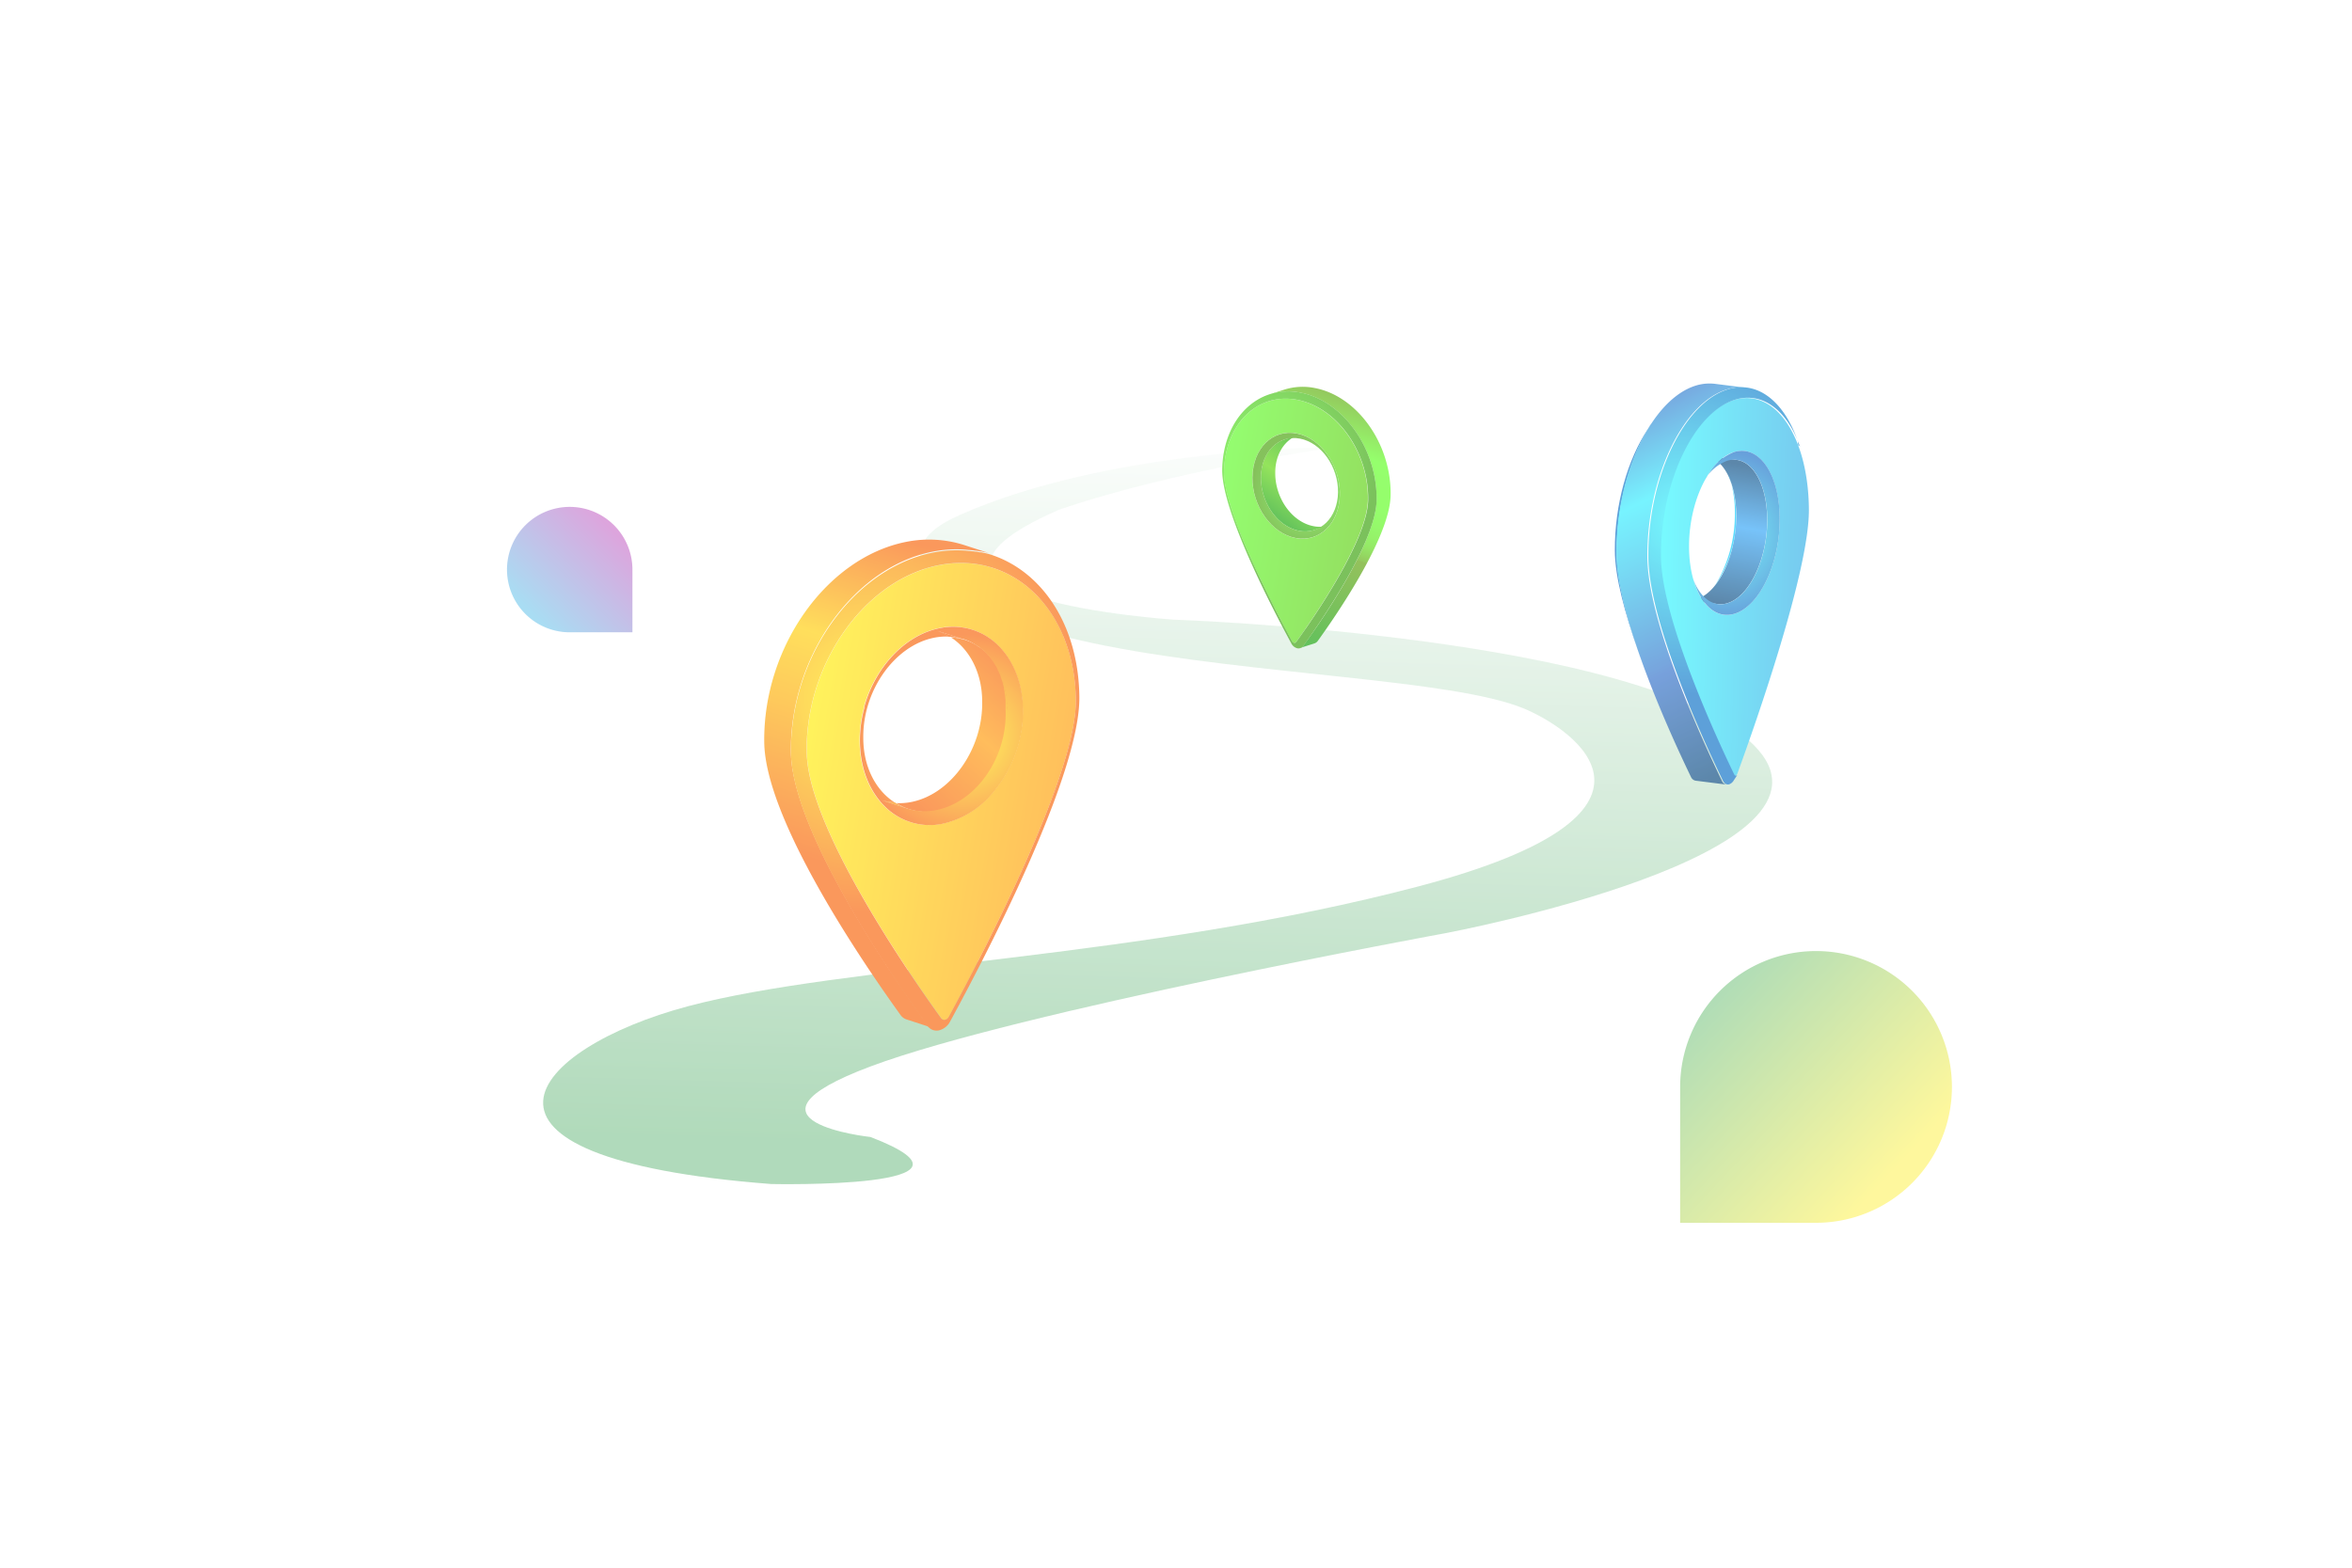 <svg xmlns="http://www.w3.org/2000/svg" xmlns:xlink="http://www.w3.org/1999/xlink" width="450" height="300" viewBox="0 0 450 300"><defs><style>.a{fill:#fff;}.b{opacity:0.64;}.c{fill:url(#a);}.d{fill:none;}.e{fill:url(#b);}.f{fill:url(#c);}.g{fill:url(#d);}.h{fill:url(#e);}.i{fill:url(#f);}.j{fill:url(#g);}.k{fill:url(#h);}.l{fill:url(#i);}.m{fill:url(#j);}.n{fill:url(#k);}.o{fill:url(#l);}.p{fill:url(#m);}.q{fill:url(#n);}.r{fill:url(#o);}.s{fill:url(#p);}.t{fill:url(#q);}.u{fill:url(#r);}.v{fill:url(#s);}.w{fill:url(#t);}.x{fill:url(#u);}.y{fill:url(#v);}.z{fill:url(#w);}.aa{fill:url(#x);}.ab{fill:url(#y);}.ac{fill:url(#z);}.ad{fill:url(#aa);}.ae{fill:url(#ab);}.af{fill:url(#ac);}.ag{fill:url(#ad);}.ah{fill:url(#ae);}.ai{fill:url(#af);}.aj{fill:url(#ag);}.ak{fill:url(#ah);}.al{fill:url(#ai);}.am{fill:url(#aj);}.an{fill:url(#ak);}.ao{fill:url(#al);}.ap{fill:url(#am);}.aq{fill:url(#an);}.ar{fill:url(#ao);}.as{fill:url(#ap);}.at{fill:url(#aq);}.au{fill:url(#ar);}.av{fill:url(#as);}.aw{fill:url(#at);}.ax{fill:url(#au);}.ay{fill:url(#av);}.az{fill:url(#aw);}.ba{fill:url(#ax);}.bb{fill:url(#ay);}.bc{fill:url(#az);}.bd{fill:url(#ba);}.be{fill:url(#bb);}.bf{fill:url(#bc);}.bg{fill:url(#bd);}.bh{fill:url(#be);}.bi{fill:url(#bf);}.bj{fill:url(#bg);}.bk{fill:url(#bh);}.bl{fill:url(#bi);}.bm{fill:url(#bj);}.bn{fill:url(#bk);}.bo{fill:url(#bl);}.bp{fill:url(#bm);}.bq{fill:url(#bn);}.br{fill:url(#bo);}.bs{fill:url(#bp);}.bt{fill:url(#bq);}.bu{fill:url(#br);}.bv{fill:url(#bs);}.bw{fill:url(#bt);}.bx{fill:url(#bu);}.by{fill:#05c8fb;}.bz{fill:url(#bv);}.ca{fill:url(#bw);}.cb{fill:url(#bx);}.cc{fill:url(#by);}.cd,.ce{opacity:0.4;}.cd{fill:url(#bz);}.ce{fill:url(#ca);}</style><linearGradient id="a" x1="0.485" y1="0.948" x2="0.54" y2="-0.055" gradientUnits="objectBoundingBox"><stop offset="0" stop-color="#84c594"/><stop offset="1" stop-color="#fff"/></linearGradient><linearGradient id="b" x1="1.206" y1="0.68" x2="-0.012" y2="0.326" gradientUnits="objectBoundingBox"><stop offset="0" stop-color="#ff8200"/><stop offset="1" stop-color="#fe0"/></linearGradient><linearGradient id="c" x1="0.848" y1="0.054" x2="0.276" y2="1.04" gradientUnits="objectBoundingBox"><stop offset="0" stop-color="#f75e00"/><stop offset="0.44" stop-color="#ff9700"/><stop offset="1" stop-color="#f75e00"/></linearGradient><radialGradient id="d" cx="0.607" cy="0.555" r="0.518" gradientTransform="translate(-0.108) scale(1.216 1)" gradientUnits="objectBoundingBox"><stop offset="0" stop-color="#fffc00"/><stop offset="1" stop-color="#f75e00"/></radialGradient><linearGradient id="e" x1="9.675" y1="1.723" x2="-2.173" y2="0.129" xlink:href="#b"/><radialGradient id="f" cx="3.595" cy="0.289" r="1.014" gradientTransform="translate(-1.333) scale(3.667 1)" xlink:href="#d"/><linearGradient id="g" x1="12116.277" y1="175.917" x2="-2002.114" y2="-28.561" xlink:href="#b"/><radialGradient id="h" cx="4087.554" cy="38.563" r="130.08" gradientTransform="translate(-16.527) scale(34.055 1)" xlink:href="#d"/><linearGradient id="i" x1="3.621" y1="3.005" x2="-2.87" y2="-2.202" xlink:href="#b"/><radialGradient id="j" cx="0.325" cy="-1.796" r="3.311" gradientTransform="translate(0.193) scale(0.615 1)" xlink:href="#d"/><linearGradient id="k" x1="5.203" y1="1.302" x2="-3.637" y2="-0.186" xlink:href="#b"/><radialGradient id="l" cx="-0.729" cy="0.929" r="0.946" gradientTransform="translate(-0.966) scale(2.932 1)" xlink:href="#d"/><linearGradient id="m" x1="0.55" y1="0.093" x2="-1.924" y2="20.401" xlink:href="#c"/><radialGradient id="n" cx="0.88" cy="12.556" r="12.142" gradientTransform="translate(0.337) scale(0.325 1)" xlink:href="#d"/><linearGradient id="o" x1="2.877" y1="-19.236" x2="0.476" y2="0.709" xlink:href="#c"/><radialGradient id="p" cx="2.924" cy="-7.315" r="11.921" gradientTransform="translate(0.339) scale(0.322 1)" xlink:href="#d"/><linearGradient id="q" x1="1.054" y1="-0.762" x2="-8.431" y2="21.027" xlink:href="#c"/><radialGradient id="r" cx="-3.892" cy="10.609" r="13.027" gradientTransform="translate(-0.081) scale(1.162 1)" xlink:href="#d"/><linearGradient id="s" x1="13.001" y1="-8.206" x2="-55.447" y2="40.177" xlink:href="#c"/><radialGradient id="t" cx="-47.335" cy="14.603" r="28.927" gradientTransform="translate(-1.389) scale(3.778 1)" xlink:href="#d"/><linearGradient id="u" x1="22.727" y1="-12.096" x2="-89.272" y2="51.192" xlink:href="#c"/><radialGradient id="v" cx="-79.818" cy="17.442" r="37.827" gradientTransform="translate(-1.864) scale(4.727 1)" xlink:href="#d"/><linearGradient id="w" x1="25" y1="-10.734" x2="-87.09" y2="40.688" xlink:href="#c"/><radialGradient id="x" cx="-81.181" cy="13.031" r="30.734" gradientTransform="translate(-2.409) scale(5.818 1)" xlink:href="#d"/><linearGradient id="y" x1="11.105" y1="-8.161" x2="-53.736" y2="44.904" xlink:href="#c"/><radialGradient id="z" cx="-43.947" cy="17.097" r="31.726" gradientTransform="translate(-1.132) scale(3.263 1)" xlink:href="#d"/><linearGradient id="aa" x1="202.669" y1="-15.296" x2="-575.176" y2="45.649" xlink:href="#c"/><radialGradient id="ab" cx="-578.333" cy="12.389" r="36.426" gradientTransform="translate(-16.547) scale(34.093 1)" xlink:href="#d"/><linearGradient id="ac" x1="184.303" y1="-11.711" x2="-466.304" y2="31.579" xlink:href="#c"/><radialGradient id="ad" cx="-486.371" cy="7.79" r="25.882" gradientTransform="translate(-19.567) scale(40.135 1)" xlink:href="#d"/><linearGradient id="ae" x1="33.001" y1="-10.347" x2="-103.893" y2="35.361" xlink:href="#c"/><radialGradient id="af" cx="-100.56" cy="10.597" r="27.319" gradientTransform="translate(-3.5) scale(8 1)" xlink:href="#d"/><linearGradient id="ag" x1="9.5" y1="-8.255" x2="-52.101" y2="51.582" xlink:href="#c"/><radialGradient id="ah" cx="-40.501" cy="20.545" r="35.763" gradientTransform="translate(-0.875) scale(2.75 1)" xlink:href="#d"/><linearGradient id="ai" x1="1.026" y1="-2.937" x2="-30.564" y2="202.745" xlink:href="#c"/><radialGradient id="aj" cx="-3.513" cy="115.31" r="122.935" gradientTransform="translate(0.295) scale(0.41 1)" xlink:href="#d"/><linearGradient id="ak" x1="1.049" y1="-2.45" x2="-29" y2="162.102" xlink:href="#c"/><radialGradient id="al" cx="-4.707" cy="91.051" r="98.352" gradientTransform="translate(0.256) scale(0.488 1)" xlink:href="#d"/><linearGradient id="am" x1="0.9" y1="-2.882" x2="-23.74" y2="190.708" xlink:href="#c"/><radialGradient id="an" cx="-1.34" cy="109.825" r="115.707" gradientTransform="translate(0.33) scale(0.34 1)" xlink:href="#d"/><linearGradient id="ao" x1="0.8" y1="-0.641" x2="-11.52" y2="50.766" xlink:href="#c"/><radialGradient id="ap" cx="-2.45" cy="28.047" r="30.734" gradientTransform="translate(0.18) scale(0.64 1)" xlink:href="#d"/><linearGradient id="aq" x1="4.548" y1="-5.386" x2="-35.194" y2="52.351" xlink:href="#c"/><radialGradient id="ar" cx="-23.032" cy="23.351" r="34.509" gradientTransform="translate(-0.419) scale(1.839 1)" xlink:href="#d"/><linearGradient id="as" x1="3.123" y1="-2.738" x2="-18.491" y2="23.381" xlink:href="#c"/><radialGradient id="at" cx="-13.193" cy="10.04" r="15.611" gradientTransform="translate(-0.605) scale(2.211 1)" xlink:href="#d"/><linearGradient id="au" x1="0.818" y1="-0.439" x2="-7.507" y2="26.317" xlink:href="#c"/><radialGradient id="av" cx="-2.378" cy="14.041" r="15.992" gradientTransform="translate(0.084) scale(0.831 1)" xlink:href="#d"/><linearGradient id="aw" x1="1.892" y1="-1.904" x2="-14.757" y2="26.713" xlink:href="#c"/><radialGradient id="ax" cx="-8.635" cy="12.583" r="17.104" gradientTransform="translate(-0.277) scale(1.554 1)" xlink:href="#d"/><linearGradient id="ay" x1="0.388" y1="0.996" x2="0.532" y2="-0.013" gradientUnits="objectBoundingBox"><stop offset="0" stop-color="#f75e00"/><stop offset="0.31" stop-color="#f75e00"/><stop offset="0.6" stop-color="#fdaa00"/><stop offset="0.76" stop-color="#ffcd00"/><stop offset="1" stop-color="#f75e00"/></linearGradient><radialGradient id="az" cx="0.356" cy="0.307" r="0.444" gradientTransform="translate(-0.333) scale(1.666 1)" gradientUnits="objectBoundingBox"><stop offset="0" stop-color="#fe0"/><stop offset="1" stop-color="#f75e00"/></radialGradient><linearGradient id="ba" x1="7.466" y1="1.787" x2="0.308" y2="0.464" xlink:href="#b"/><radialGradient id="bb" cx="1.894" cy="0.632" r="1.746" gradientTransform="translate(-0.834) scale(2.669 1)" xlink:href="#az"/><linearGradient id="bc" x1="30.051" y1="23.13" x2="-76.221" y2="-58.234" xlink:href="#b"/><radialGradient id="bd" cx="-16.678" cy="-161.255" r="107.389" gradientTransform="translate(0.178) scale(0.644 1)" xlink:href="#az"/><linearGradient id="be" x1="36.14" y1="86.603" x2="-89.26" y2="-216.655" xlink:href="#b"/><radialGradient id="bf" cx="-18.66" cy="-603.967" r="400.258" gradientTransform="translate(0.398) scale(0.204 1)" xlink:href="#az"/><linearGradient id="bg" x1="-9.361" y1="509.965" x2="0.787" y2="-14.278" xlink:href="#ay"/><radialGradient id="bh" cx="-29.459" cy="153.006" r="226.731" gradientTransform="translate(0.352) scale(0.295 1)" xlink:href="#az"/><linearGradient id="bi" x1="-10.868" y1="656.503" x2="0.811" y2="-17.5" xlink:href="#ay"/><radialGradient id="bj" cx="-32.811" cy="197.858" r="291.501" gradientTransform="translate(0.368) scale(0.264 1)" xlink:href="#az"/><linearGradient id="bk" x1="-13.535" y1="836.541" x2="0.86" y2="-21.363" xlink:href="#ay"/><radialGradient id="bl" cx="-39.07" cy="253.18" r="370.998" gradientTransform="translate(0.372) scale(0.256 1)" xlink:href="#az"/><linearGradient id="bm" x1="-17.788" y1="1315.577" x2="0.97" y2="-32.429" xlink:href="#ay"/><radialGradient id="bn" cx="-49.121" cy="399.573" r="583.003" gradientTransform="translate(0.394) scale(0.212 1)" xlink:href="#az"/><linearGradient id="bo" x1="1.264" y1="0.719" x2="-0.085" y2="0.328" gradientUnits="objectBoundingBox"><stop offset="0" stop-color="#58bf00"/><stop offset="1" stop-color="#58ff20"/></linearGradient><linearGradient id="bp" x1="0.814" y1="0.05" x2="0.337" y2="0.947" gradientUnits="objectBoundingBox"><stop offset="0" stop-color="#099e00"/><stop offset="0.56" stop-color="#58d400"/><stop offset="1" stop-color="#099e00"/></linearGradient><radialGradient id="bq" cx="0.608" cy="0.556" r="0.519" gradientTransform="translate(-0.106) scale(1.211 1)" gradientUnits="objectBoundingBox"><stop offset="0" stop-color="#59ff2b"/><stop offset="1" stop-color="#409e00"/></radialGradient><linearGradient id="br" x1="0.39" y1="1.009" x2="0.533" y2="-0.001" gradientUnits="objectBoundingBox"><stop offset="0" stop-color="#099e00"/><stop offset="0.38" stop-color="#589e00"/><stop offset="0.38" stop-color="#58a903"/><stop offset="0.41" stop-color="#58c40a"/><stop offset="0.44" stop-color="#59da10"/><stop offset="0.48" stop-color="#59eb15"/><stop offset="0.53" stop-color="#59f618"/><stop offset="0.59" stop-color="#59fd19"/><stop offset="0.77" stop-color="#59ff1a"/><stop offset="1" stop-color="#589e00"/></linearGradient><radialGradient id="bs" cx="0.356" cy="0.308" r="0.443" gradientTransform="translate(-0.332) scale(1.665 1)" gradientUnits="objectBoundingBox"><stop offset="0" stop-color="#58ff20"/><stop offset="1" stop-color="#309e00"/></radialGradient><linearGradient id="bt" x1="0.472" y1="1.002" x2="0.565" y2="0.045" gradientUnits="objectBoundingBox"><stop offset="0" stop-color="#00437a"/><stop offset="0.56" stop-color="#2aa1f6"/><stop offset="1" stop-color="#00437a"/></linearGradient><linearGradient id="bu" x1="1.368" y1="0.554" x2="-0.006" y2="0.463" gradientUnits="objectBoundingBox"><stop offset="0" stop-color="#2a8cdb"/><stop offset="1" stop-color="#2af8ff"/></linearGradient><radialGradient id="bv" cx="0.43" cy="0.519" r="0.477" gradientTransform="translate(-0.441) scale(1.882 1)" gradientUnits="objectBoundingBox"><stop offset="0" stop-color="#2bffff"/><stop offset="1" stop-color="#126bc6"/></radialGradient><radialGradient id="bw" cx="1.362" cy="0.363" r="0.358" gradientTransform="translate(-2.675) scale(6.35 1)" gradientUnits="objectBoundingBox"><stop offset="0" stop-color="#2af8ff"/><stop offset="1" stop-color="#026bc4"/></radialGradient><radialGradient id="bx" cx="0.396" cy="0.348" r="0.428" gradientTransform="translate(-0.81) scale(2.62 1)" xlink:href="#bw"/><linearGradient id="by" x1="0.466" y1="-0.003" x2="0.619" y2="1.005" gradientUnits="objectBoundingBox"><stop offset="0" stop-color="#2a6bc8"/><stop offset="0.25" stop-color="#2bedff"/><stop offset="0.38" stop-color="#2bcaf0"/><stop offset="0.67" stop-color="#2a73cb"/><stop offset="0.69" stop-color="#2a6bc8"/><stop offset="1" stop-color="#00437a"/></linearGradient><linearGradient id="bz" x1="0.17" y1="0.83" x2="0.833" y2="0.167" gradientUnits="objectBoundingBox"><stop offset="0" stop-color="#27aae1"/><stop offset="1" stop-color="#aa1daa"/></linearGradient><linearGradient id="ca" x1="0.793" y1="0.195" x2="0.171" y2="0.865" gradientUnits="objectBoundingBox"><stop offset="0" stop-color="#fdec09"/><stop offset="1" stop-color="#3caa49"/></linearGradient></defs><g transform="translate(-347 -1378)"><g transform="translate(347 1378.26)"><rect class="a" width="450" height="300" transform="translate(0 -0.26)"/><g class="b"><path class="c" d="M166.55,217.32s-28-3,0-13.5,110-25.5,110-25.5,80-15,59-36-111-24-111-24-61-4-22-21c0,0,19-7,53-12,0,0-42.48-.12-72,13-18,8-1.48,19.2,28,25,28.55,5.62,66.33,6.35,80,12,9.58,4,33,20-20,34s-110,15-140,23-49,29,16,34C147.55,226.32,192.55,227.32,166.55,217.32Z"/><path class="d" d="M188.35,105.53h0Z"/><path class="d" d="M184.65,122.21l.2.08Z"/><path class="d" d="M185.82,122.73l.11.06Z"/><path class="d" d="M187,123.43h.06Z"/><path class="d" d="M186,105.05l-.51-.06Z"/><path class="d" d="M188.52,124.7Z"/><path class="d" d="M188.93,105.69h-.05Z"/><path class="d" d="M190.61,127.42Z"/><path class="d" d="M189.84,126.23Z"/><path class="d" d="M184.08,122h.07Z"/><path class="d" d="M178.51,105.29a22.9,22.9,0,0,1,6.24-.37,22.9,22.9,0,0,0-6.24.37Z"/><path class="d" d="M186.57,105.15l-.44-.07Z"/><path class="d" d="M190.93,128v.09Z"/><path class="d" d="M180.79,194.9l.01-.01-.01.01Z"/><path class="d" d="M180.05,194.59c-6.64-9.2-25.59-36.8-25.71-50.94v0c.12,14.14,19.06,41.75,25.71,50.95a.79.79,0,0,0,.24.21A.83.83,0,0,1,180.05,194.59Z"/><path class="d" d="M178.42,196.63a2.33,2.33,0,0,1-1-.8,2.25,2.25,0,0,0,1,.8Z"/><path class="d" d="M185.36,105l-.6-.06Z"/><path class="d" d="M187.76,105.38h0Z"/><path class="d" d="M169.75,154.54a12.14,12.14,0,0,0,10.58,2.81h0a12.14,12.14,0,0,1-10.58-2.81Z"/><path class="d" d="M179.86,119.94a12.19,12.19,0,0,1,8.79,1.49,12.19,12.19,0,0,0-8.79-1.49c-6.7,1.3-12.35,7.45-14.49,15C167.51,127.39,173.16,121.24,179.86,119.94Z"/><path class="d" d="M187.17,105.26l-.35-.07Z"/><path class="d" d="M165.31,135.14v-.08C165.31,134.98,165.32,135.11,165.31,135.14Z"/><path class="d" d="M194.87,142.22a23.86,23.86,0,0,1-4.88,9.19,23.86,23.86,0,0,0,4.88-9.19Z"/><path class="d" d="M185.24,122.45l.17.08Z"/><path class="d" d="M192,130.76v.05Z"/><path class="d" d="M173.61,154.46a10.94,10.94,0,0,0,5.51.3A11.05,11.05,0,0,1,173.61,154.46Z"/><path class="d" d="M192.52,133v0Z"/><path class="d" d="M192.68,134.59v0Z"/><path class="d" d="M174,153.09c7.62-1.48,13.71-10.06,13.59-19.16-.07-5.58-2.45-10.06-6-12.36a11.561,11.561,0,0,0-2.84.2c-7.62,1.49-13.7,10.08-13.59,19.18.07,5.57,2.45,10.05,6,12.35a12,12,0,0,0,2.84-.21Z"/><path class="d" d="M192.37,132.19v.21A1.1,1.1,0,0,0,192.37,132.19Z"/><path class="d" d="M192.22,131.49a1.162,1.162,0,0,0,0,.18A1.162,1.162,0,0,1,192.22,131.49Z"/><path class="d" d="M191.78,130a.247.247,0,0,0,.05.15C191.88,130.2,191.8,130,191.78,130Z"/><path class="d" d="M192.62,133.83a1.639,1.639,0,0,0,0,.22A1.639,1.639,0,0,1,192.62,133.83Z"/><path class="d" d="M191.54,129.35v.09Z"/><path class="d" d="M179.71,107.88c-6.36,1.24-12.14,5.13-16.58,10.57,4.44-5.44,10.22-9.33,16.59-10.56,14.23-2.77,25.93,8.77,26.13,25.75.23,14.12-17.94,48.93-24.33,60.67l-.13.2c.05-.06.09-.13.14-.2,6.37-11.74,24.55-46.56,24.32-60.67C205.65,116.66,194,105.12,179.71,107.88Z"/><path class="e" d="M205.85,133.64c-.2-17-11.9-28.52-26.13-25.75-6.37,1.23-12.15,5.12-16.59,10.56a39.69,39.69,0,0,0-8.76,23.38v1.82c.12,14.14,19.07,41.74,25.71,50.94a.83.83,0,0,0,.24.22.78.78,0,0,0,.5.09h0a1.08,1.08,0,0,0,.59-.38l.13-.2C187.91,182.57,206.08,147.76,205.85,133.64Zm-25.52,23.71h0a12.14,12.14,0,0,1-10.58-2.81c-3.19-2.81-5.22-7.36-5.29-12.86a23.81,23.81,0,0,1,.85-6.54s0,0,0-.08v-.14c2.14-7.53,7.79-13.68,14.49-15a12.19,12.19,0,0,1,8.79,1.49c4.2,2.55,7,7.71,7.09,14.17a23.6,23.6,0,0,1-.87,6.62,23.86,23.86,0,0,1-4.88,9.19,17.3,17.3,0,0,1-9.6,5.96Z"/><path class="f" d="M192.69,134.82v-.77a1.639,1.639,0,0,1,0-.22l-.09-.72v-.07a3.427,3.427,0,0,0-.11-.64c-.04-.21,0-.14,0-.21a5,5,0,0,0-.11-.52,1.16,1.16,0,0,1,0-.18l-.18-.68v-.05c-.06-.21-.12-.41-.19-.62a.247.247,0,0,0-.05-.15,4.335,4.335,0,0,1-.2-.55v-.09a12.052,12.052,0,0,0-.57-1.26V128l-.31-.57h0a13.312,13.312,0,0,0-.74-1.15h0a12.592,12.592,0,0,0-1.3-1.51h0a10.731,10.731,0,0,0-1.48-1.23h-.06a9.5,9.5,0,0,0-1-.64l-.11-.06-.41-.2-.17-.08-.39-.16-.2-.08-.5-.17h-.07a10.56,10.56,0,0,0-2.53-.45c3.58,2.3,6,6.78,6,12.36.12,9.1-6,17.68-13.59,19.16a12,12,0,0,1-2.83.21,10.57,10.57,0,0,0,2.45,1.16,11.05,11.05,0,0,0,5.51.3c7.63-1.49,13.71-10.08,13.6-19.18A1.265,1.265,0,0,1,192.69,134.82Z"/><path class="g" d="M190,151.41a24,24,0,0,0,5.75-15.81c-.08-6.46-2.89-11.62-7.09-14.17a12.19,12.19,0,0,0-8.79-1.49c-6.7,1.3-12.35,7.45-14.49,15v.22a23.81,23.81,0,0,0-.85,6.54c.07,5.5,2.11,10,5.29,12.86a12.14,12.14,0,0,0,10.58,2.81,17.3,17.3,0,0,0,9.6-5.96Zm-10.87,3.35a10.94,10.94,0,0,1-5.51-.3h0l-5.13-1.65a10.76,10.76,0,0,0,2.68.49c-3.59-2.3-6-6.78-6-12.35-.11-9.1,6-17.69,13.59-19.18a11.56,11.56,0,0,1,2.84-.2,10.83,10.83,0,0,0-2.45-1.17l5,1.62h.15l.42.14.2.08.39.16.17.08.41.2.11.06a9.5,9.5,0,0,1,1,.64h.06a10.729,10.729,0,0,1,1.48,1.23h0a12.592,12.592,0,0,1,1.3,1.51h0a13.311,13.311,0,0,1,.74,1.15h0l.31.57v.09a12.051,12.051,0,0,1,.57,1.26v.09c.07.18.13.37.2.55s0,.1.05.15c.07.21.13.41.19.62v.05l.18.68a1.16,1.16,0,0,0,0,.18,2.548,2.548,0,0,0,.11.52c.04.18,0,.14,0,.21s.08.42.11.64v.07l.09.72a1.641,1.641,0,0,0,0,.22q0,.27,0,.54v.99c.44,9.26-5.64,17.85-13.27,19.34Z"/><path class="h" d="M164.46,141.68a23.809,23.809,0,0,1,.85-6.54,23.81,23.81,0,0,0-.85,6.54c.07,5.5,2.1,10,5.29,12.86C166.57,151.73,164.53,147.18,164.46,141.68Z"/><path class="i" d="M164.46,141.68a23.809,23.809,0,0,1,.85-6.54,23.81,23.81,0,0,0-.85,6.54c.07,5.5,2.1,10,5.29,12.86C166.57,151.73,164.53,147.18,164.46,141.68Z"/><path class="j" d="M165.33,135.06v-.14A.431.431,0,0,1,165.33,135.06Z"/><path class="k" d="M165.33,135.06v-.14A.431.431,0,0,1,165.33,135.06Z"/><path class="l" d="M190,151.41a17.3,17.3,0,0,1-9.66,5.94h0A17.3,17.3,0,0,0,190,151.41Z"/><path class="m" d="M190,151.41a17.3,17.3,0,0,1-9.66,5.94h0A17.3,17.3,0,0,0,190,151.41Z"/><path class="n" d="M195.74,135.6a23.921,23.921,0,0,1-.87,6.62,23.6,23.6,0,0,0,.87-6.62c-.08-6.46-2.89-11.62-7.09-14.17C192.85,124,195.66,129.14,195.74,135.6Z"/><path class="o" d="M195.74,135.6a23.921,23.921,0,0,1-.87,6.62,23.6,23.6,0,0,0,.87-6.62c-.08-6.46-2.89-11.62-7.09-14.17C192.85,124,195.66,129.14,195.74,135.6Z"/><path class="p" d="M179.1,120.4a10.83,10.83,0,0,1,2.45,1.17,10.56,10.56,0,0,1,2.53.45Z"/><path class="q" d="M179.1,120.4a10.83,10.83,0,0,1,2.45,1.17,10.56,10.56,0,0,1,2.53.45Z"/><path class="r" d="M168.48,152.81l5.13,1.65h0a10.57,10.57,0,0,1-2.45-1.16,10.761,10.761,0,0,1-2.68-.49Z"/><path class="s" d="M168.48,152.81l5.13,1.65h0a10.57,10.57,0,0,1-2.45-1.16,10.761,10.761,0,0,1-2.68-.49Z"/><path class="t" d="M188.54,124.72a12.59,12.59,0,0,1,1.3,1.51,12.589,12.589,0,0,0-1.3-1.51Z"/><path class="u" d="M188.54,124.72a12.59,12.59,0,0,1,1.3,1.51,12.589,12.589,0,0,0-1.3-1.51Z"/><path class="v" d="M192,130.81l.18.68Z"/><path class="w" d="M192,130.81l.18.68Z"/><path class="x" d="M192.26,131.67a2.547,2.547,0,0,0,.11.52C192.33,132,192.3,131.84,192.26,131.67Z"/><path class="y" d="M192.26,131.67a2.547,2.547,0,0,0,.11.52C192.33,132,192.3,131.84,192.26,131.67Z"/><path class="z" d="M192.41,132.4a5.047,5.047,0,0,0,.11.64C192.49,132.82,192.45,132.61,192.41,132.4Z"/><path class="aa" d="M192.41,132.4a5.047,5.047,0,0,0,.11.64C192.49,132.82,192.45,132.61,192.41,132.4Z"/><path class="ab" d="M191.83,130.14c.07.21.13.41.19.62A2.941,2.941,0,0,0,191.83,130.14Z"/><path class="ac" d="M191.83,130.14c.07.21.13.41.19.62A2.941,2.941,0,0,0,191.83,130.14Z"/><path class="ad" d="M192.64,134.05v.54A2.438,2.438,0,0,0,192.64,134.05Z"/><path class="ae" d="M192.64,134.05v.54A2.438,2.438,0,0,0,192.64,134.05Z"/><path class="af" d="M192.69,134.82v.76A3.86,3.86,0,0,0,192.69,134.82Z"/><path class="ag" d="M192.69,134.82v.76A3.86,3.86,0,0,0,192.69,134.82Z"/><path class="ah" d="M192.53,133.11l.09.72Z"/><path class="ai" d="M192.53,133.11l.09.72Z"/><path class="aj" d="M191.58,129.44c.07.18.13.37.2.55C191.71,129.81,191.65,129.62,191.58,129.44Z"/><path class="ak" d="M191.58,129.44c.07.18.13.37.2.55C191.71,129.81,191.65,129.62,191.58,129.44Z"/><path class="al" d="M184.85,122.29l.39.16Z"/><path class="am" d="M184.85,122.29l.39.16Z"/><path class="an" d="M185.41,122.53l.41.2Z"/><path class="ao" d="M185.41,122.53l.41.2Z"/><path class="ap" d="M184.23,122.07h-.08l.5.17Z"/><path class="aq" d="M184.23,122.07h-.08l.5.17Z"/><path class="ar" d="M185.93,122.79a9.5,9.5,0,0,1,1,.64,9.5,9.5,0,0,0-1-.64Z"/><path class="as" d="M185.93,122.79a9.5,9.5,0,0,1,1,.64,9.5,9.5,0,0,0-1-.64Z"/><path class="at" d="M190.62,127.43l.31.57Z"/><path class="au" d="M190.62,127.43l.31.57Z"/><path class="av" d="M191,128.09a12.049,12.049,0,0,1,.57,1.26,12.051,12.051,0,0,0-.57-1.26Z"/><path class="aw" d="M191,128.09a12.049,12.049,0,0,1,.57,1.26,12.051,12.051,0,0,0-.57-1.26Z"/><path class="ax" d="M187,123.47a10.73,10.73,0,0,1,1.48,1.23,10.731,10.731,0,0,0-1.48-1.23Z"/><path class="ay" d="M187,123.47a10.73,10.73,0,0,1,1.48,1.23,10.731,10.731,0,0,0-1.48-1.23Z"/><path class="az" d="M189.87,126.27a13.311,13.311,0,0,1,.74,1.15,13.312,13.312,0,0,0-.74-1.15Z"/><path class="ba" d="M189.87,126.27a13.311,13.311,0,0,1,.74,1.15,13.312,13.312,0,0,0-.74-1.15Z"/><path class="bb" d="M177.41,195.83c-6.68-9.26-25.9-37.16-26.09-52.21-.21-18.21,12-35.37,27.19-38.33a22.9,22.9,0,0,1,6.24-.37h0l.6.06h.09l.51.06h.17l.44.07h.25l.35.07.33.07h.26l.43.11h.16l.53.14h.05l.33.09-4.85-1.57a22.17,22.17,0,0,0-11-.59c-15.23,3-27.41,20.13-27.18,38.35.19,15.05,19.41,42.95,26.08,52.2a2.25,2.25,0,0,0,1.13.84l5.13,1.67h-.1A2.25,2.25,0,0,1,177.41,195.83Z"/><path class="bc" d="M189.26,105.78l.28.09-.61-.18h-.05l-.53-.14h-.16l-.43-.11h-.26l-.33-.07-.35-.07h-.25l-.44-.07h-.17l-.51-.06h-.09l-.6-.06h0a22.9,22.9,0,0,0-6.24.37c-15.24,3-27.4,20.12-27.19,38.33.19,15,19.41,42.95,26.09,52.21a2.33,2.33,0,0,0,1,.8h0a2.27,2.27,0,0,0,1.21.1,3.34,3.34,0,0,0,2.19-1.77c6.43-11.8,24.88-47,24.69-62.07C206.35,119.22,199.24,108.85,189.26,105.78Zm-7.73,88.53c-.05.07-.09.14-.14.2a1,1,0,0,1-.59.38h0a.72.72,0,0,1-.5-.09.79.79,0,0,1-.24-.21c-6.65-9.2-25.59-36.81-25.71-50.95v-1.82a39.69,39.69,0,0,1,8.76-23.38c4.44-5.44,10.22-9.33,16.58-10.57,14.25-2.76,25.94,8.78,26.14,25.76C206.08,147.75,187.9,182.57,181.53,194.31Z"/><path class="bd" d="M154.37,141.83a39.69,39.69,0,0,1,8.76-23.38,39.69,39.69,0,0,0-8.76,23.38Z"/><path class="be" d="M154.37,141.83a39.69,39.69,0,0,1,8.76-23.38,39.69,39.69,0,0,0-8.76,23.38Z"/><path class="bf" d="M180.8,194.89a1,1,0,0,0,.59-.38,1.08,1.08,0,0,1-.59.38Z"/><path class="bg" d="M180.8,194.89a1,1,0,0,0,.59-.38,1.08,1.08,0,0,1-.59.38Z"/><path class="bh" d="M180.29,194.81a.72.72,0,0,0,.5.09h0A.78.78,0,0,1,180.29,194.81Z"/><path class="bi" d="M180.29,194.81a.72.72,0,0,0,.5.09h0A.78.78,0,0,1,180.29,194.81Z"/><path class="a" d="M184.76,104.92Z"/><path class="a" d="M184.76,104.92Z"/><path class="a" d="M178.43,196.64Z"/><path class="a" d="M178.43,196.64Z"/><path class="a" d="M185.45,105Z"/><path class="a" d="M185.45,105Z"/><path class="bj" d="M189.54,105.87l-.28-.09-.33-.09Z"/><path class="bk" d="M189.54,105.87l-.28-.09-.33-.09Z"/><path class="bl" d="M188.88,105.67l-.53-.14Z"/><path class="bm" d="M188.88,105.67l-.53-.14Z"/><path class="bn" d="M188.19,105.49l-.43-.11Z"/><path class="bo" d="M188.19,105.49l-.43-.11Z"/><path class="a" d="M186.13,105.08h0Z"/><path class="a" d="M186.13,105.08h0Z"/><path class="a" d="M186.82,105.19h0Z"/><path class="a" d="M186.82,105.19h0Z"/><path class="bp" d="M187.5,105.33l-.33-.07Z"/><path class="bq" d="M187.5,105.33l-.33-.07Z"/><path class="br" d="M248.19,76.25c-7.61-1.47-13.86,4.69-14,13.77-.12,7.55,9.6,26.16,13,32.43a.58.58,0,0,0,.39.31.39.39,0,0,0,.4-.16c3.55-4.92,13.67-19.67,13.73-27.23C261.87,86.29,255.8,77.73,248.19,76.25Zm-.32,26.45c-4.62-.9-8.31-6.1-8.24-11.63s3.87-9.27,8.48-8.38,8.3,6.1,8.24,11.63S252.48,103.59,247.87,102.7Z"/><path class="bs" d="M251.26,100.42c-4.08-.8-7.33-5.38-7.27-10.25,0-3.62,1.91-6.37,4.53-7.22l-2.74.89c-2.63.84-4.49,3.6-4.54,7.22-.05,4.86,3.2,9.45,7.27,10.25a5.94,5.94,0,0,0,3-.16l2.74-.89a5.8,5.8,0,0,1-2.99.16Z"/><path class="bt" d="M248.12,82.7c-4.63-.9-8.42,2.85-8.49,8.37s3.62,10.73,8.24,11.62,8.41-2.84,8.48-8.37S252.73,83.59,248.12,82.7ZM256,93.93c-.06,4.86-3.41,8.17-7.48,7.38s-7.32-5.39-7.27-10.25,3.41-8.17,7.49-7.38S256.05,89.06,256,93.93Z"/><path class="bu" d="M251.58,74a11.74,11.74,0,0,0-5.89.31l-2.75.89a11.66,11.66,0,0,1,5.9-.31c8.14,1.58,14.65,10.75,14.53,20.49-.1,8-10.37,23-14,27.9a1.15,1.15,0,0,1-.59.45l2.74-.88a1.29,1.29,0,0,0,.6-.45c3.57-4.95,13.84-19.87,13.94-27.91C266.23,84.74,259.73,75.56,251.58,74Z"/><path class="bv" d="M248.84,74.87c-8.15-1.59-14.85,5-15,14.75-.1,8,9.76,26.87,13.19,33.18a1.81,1.81,0,0,0,1.17,1,1.16,1.16,0,0,0,1.19-.49c3.58-5,13.85-19.86,14-27.9C263.49,85.62,257,76.45,248.84,74.87ZM248,122.6a.39.39,0,0,1-.4.16.61.61,0,0,1-.39-.31c-3.41-6.27-13.13-24.89-13-32.43.11-9.08,6.36-15.24,14-13.77s13.67,10,13.56,19.12C261.69,102.93,251.57,117.68,248,122.6Z"/><path class="bw" d="M332.23,87.74,326.32,87c3.34.42,5.85,5,5.87,11.41,0,7.54-3.36,14.7-7.59,16a4.15,4.15,0,0,1-1.83.18l5.92.74a4.15,4.15,0,0,0,1.83-.17c4.23-1.32,7.62-8.47,7.59-16C338.09,92.76,335.58,88.16,332.23,87.74Z"/><path class="bx" d="M331.71,76.3c-7.88,2.45-14.22,15.84-14.16,29.86,0,11.69,10.41,34.29,14.05,41.8.11.22.26.29.42.24a.75.75,0,0,0,.41-.49c3.57-9.77,13.73-38.77,13.66-50.44C346,83.24,339.59,73.84,331.71,76.3Zm.18,40.88c-4.78,1.49-8.69-4.21-8.73-12.76s3.81-16.68,8.59-18.17,8.7,4.22,8.74,12.76-3.82,16.68-8.6,18.17Z"/><path class="by" d="M331.18,92v-.07l-.05-.13-.05-.14v-.07L331,91.5v-.2l-.05-.14v-.07L330.8,91v-.2a21.891,21.891,0,0,1,1.12,7.17A26.17,26.17,0,0,1,328,112l.79-1.19a23.08,23.08,0,0,0,3.37-12.43,19.52,19.52,0,0,0-1-6.31Z"/><path class="bz" d="M331.76,86.25A9.61,9.61,0,0,0,327,90.31c-.25.39-.52.79-.79,1.19a8.38,8.38,0,0,1,4.22-3.58c4.22-1.32,7.67,3.72,7.7,11.24s-3.36,14.69-7.59,16c-2.87.9-5.4-1.15-6.71-4.93.16.45.31.9.47,1.34,1.5,4.3,4.35,6.61,7.61,5.6,4.78-1.49,8.63-9.61,8.6-18.17S336.54,84.76,331.76,86.25Z"/><path class="ca" d="M315.61,81.3v.06l-.08.12-.12.18-.08.12-.08.12c-3.82,5.75-6.33,14.34-6.29,23.18,0,5,1.95,12.12,4.45,19.14l.51,1.45c-2.58-7.26-4.6-14.67-4.62-20.11,0-9.48,2.64-18.68,6.74-24.85Z"/><path class="cb" d="M344.08,85v-.14a1.394,1.394,0,0,0-.06-.13.249.249,0,0,0,0-.07v-.33a.19.19,0,0,1,0-.07,1.385,1.385,0,0,1-.06-.13c-2.64-7.56-7.68-11.66-13.43-9.87-8.43,2.64-15.23,17-15.16,32,.05,12.44,10.59,35.28,14.25,42.83.31.65.78.87,1.24.73a1.65,1.65,0,0,0,.84-.72l.72-1.1a.38.38,0,0,1-.21.15c-.15.05-.31,0-.42-.24-3.64-7.52-14-30.1-14-41.79-.07-14,6.27-27.42,14.15-29.88,5.31-1.64,10,2.06,12.44,8.94v-.14C344.38,84.99,344.09,85.05,344.08,85Z"/><path class="cc" d="M324.42,73.54c-8.43,2.64-15.23,17-15.16,32,.06,12.44,10.59,35.28,14.25,42.84a1.21,1.21,0,0,0,.87.75l5.92.75a1.21,1.21,0,0,1-.87-.76c-3.66-7.55-14.2-30.39-14.25-42.83-.07-15,6.73-29.38,15.16-32a8.84,8.84,0,0,1,3.67-.36l-5.91-.74a8.87,8.87,0,0,0-3.68.35Z"/></g></g><path class="cd" d="M12,0h0A12,12,0,0,1,24,12V24a0,0,0,0,1,0,0H12A12,12,0,0,1,0,12v0A12,12,0,0,1,12,0Z" transform="translate(444 1475)"/><path class="ce" d="M26,0h0A26,26,0,0,1,52,26V52a0,0,0,0,1,0,0H26A26,26,0,0,1,0,26v0A26,26,0,0,1,26,0Z" transform="translate(720.456 1560) rotate(90)"/></g></svg>